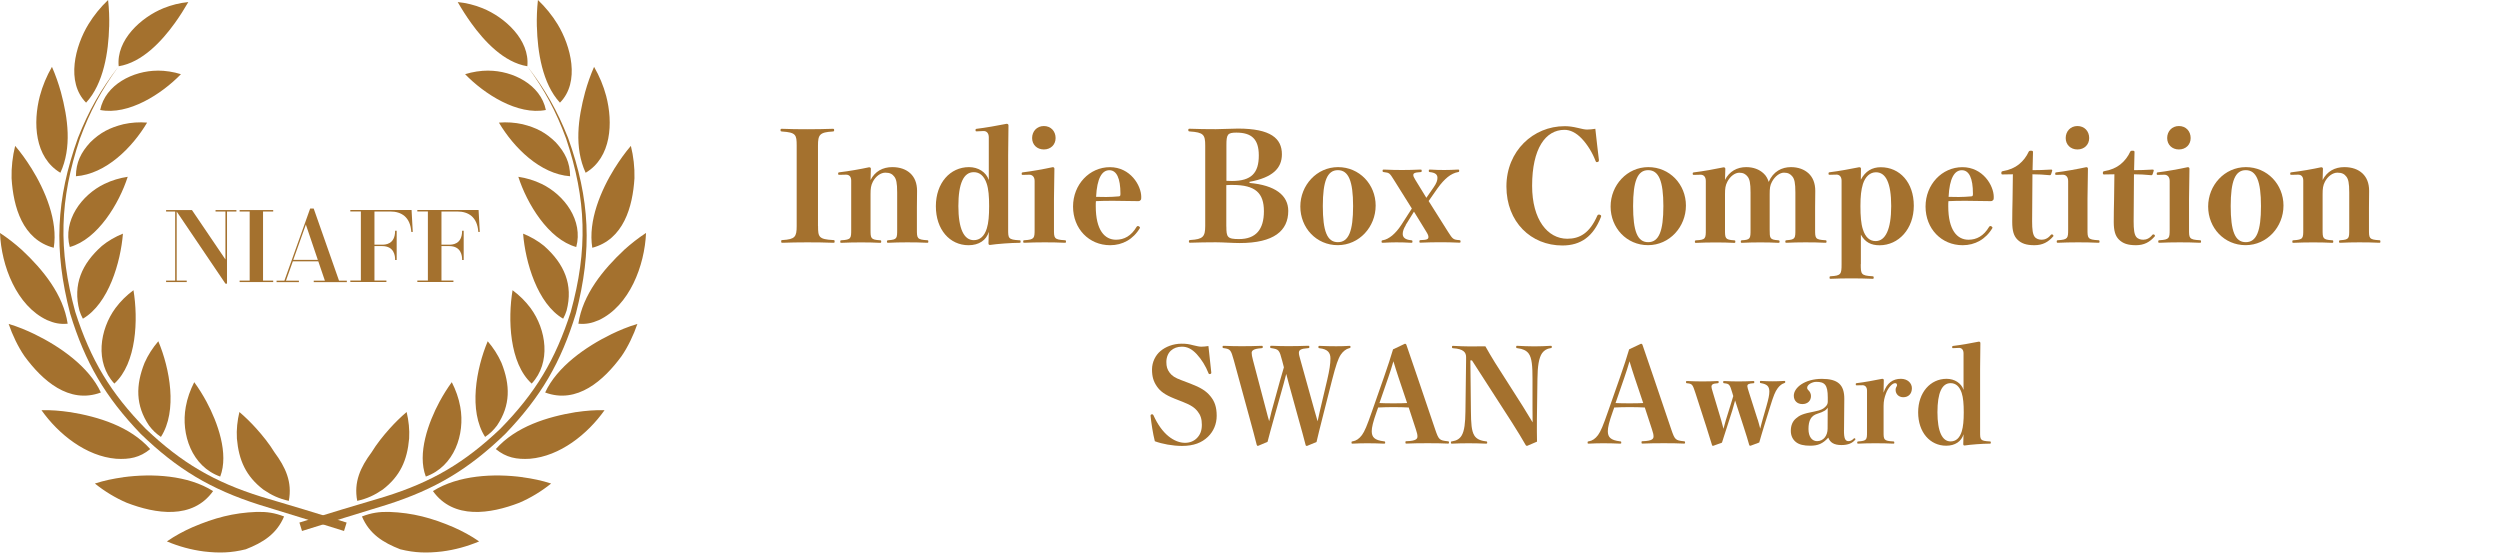 <?xml version="1.0" encoding="UTF-8"?><svg id="_レイヤー_1" xmlns="http://www.w3.org/2000/svg" width="460" height="102" viewBox="0 0 460 102"><defs><style>.cls-1{fill:#a4712e;}.cls-2{fill:#fff;opacity:0;}</style></defs><rect class="cls-2" x="120" width="340" height="102"/><path class="cls-1" d="M86.69,4.23c2.42,3.37,6.03,7.26,10.34,7.96.49-4.85-4.15-9.02-8.24-10.68-1.46-.59-3-.98-4.57-1.13.76,1.32,1.58,2.61,2.47,3.85h0ZM107.66,16.96c-1.29,4.77-2.04,10.2.1,14.83,4.78-2.85,5.05-9.25,3.78-14.12-.5-1.88-1.26-3.69-2.23-5.37-.66,1.51-1.21,3.08-1.65,4.66h0ZM113.13,30.89c-2.57,4.13-4.95,9.73-4.15,14.7,5.75-1.51,7.44-7.52,7.76-12.79.05-2-.18-4.02-.66-5.96-1.08,1.27-2.06,2.64-2.94,4.05h0ZM114.83,46c-3.83,3.58-7.62,8.2-8.41,13.56,1.42.13,2.48-.1,3.78-.66,5.62-2.64,8.42-10.02,8.67-16.04-1.43.93-2.77,1.99-4.04,3.13h0ZM112.42,61.53c-4.57,2.23-9.93,5.93-12.11,10.69,5.88,2.19,10.8-2.24,14.05-6.68,1.16-1.67,2.24-3.93,2.92-5.94-1.8.54-3.29,1.17-4.87,1.93h0ZM106.01,75.82c-5.31.87-11.08,2.65-14.78,6.81,1.92,1.58,3.84,1.93,6.28,1.78,5.51-.46,10.6-4.51,13.73-8.94-1.75-.04-3.5.1-5.23.36h0ZM96.21,87.81c-5.31-.72-11.9-.39-16.55,2.55,3.78,5.3,10.6,4.19,15.89,2.15,2.1-.9,4.08-2.11,5.86-3.54-1.69-.55-3.44-.91-5.2-1.15h0ZM98.79,4.92c.11,4.58,1,10.47,4.24,13.97,3.76-3.79,1.99-10.46-.44-14.44-1-1.63-2.22-3.13-3.61-4.45-.18,1.63-.24,3.28-.2,4.92h0ZM83.43,97c-3.98-1.7-7.48-2.65-11.81-2.81-1.86-.04-3.28.17-5.02.84,1.36,3.23,3.89,4.81,7.05,6.04,2.7.67,4.92.72,7.68.4,2.35-.3,4.65-.93,6.83-1.85-1.48-1.03-3.08-1.89-4.73-2.62h0ZM96.17,22.86c2.49.62,4.27,1.53,6.1,3.34,1.69,1.85,2.62,3.69,2.63,6.23-5.52-.41-10.37-5.27-13.1-9.87,1.46-.12,2.94-.02,4.38.3h0ZM99.64,33.83c4.23,2.04,7.7,6.75,6.39,11.62-5.13-1.41-9.09-8.02-10.66-12.92,1.48.22,2.92.65,4.26,1.3h0ZM100.17,45.3c3.62,3.22,5.34,7.05,4.08,11.86-.17.54-.36.99-.63,1.48-4.74-2.75-6.96-10.43-7.37-15.65,1.41.57,2.74,1.33,3.92,2.3h0ZM97.62,56.68c2.92,3.97,3.81,10.03.21,13.9-4.12-3.75-4.4-11.85-3.52-17.18,1.29.96,2.34,1.99,3.31,3.28h0ZM92.27,66.76c1.63,4.09,1.69,7.81-.82,11.54-.66.87-1.28,1.47-2.19,2.09-3.09-4.8-1.63-12.59.48-17.6,1.03,1.2,1.89,2.53,2.53,3.97h0ZM84.69,74.86c.92,5.09-1.14,10.98-6.34,12.83-1.62-4.22.49-9.99,2.51-13.75.68-1.26,1.43-2.47,2.27-3.62.73,1.43,1.28,2.96,1.56,4.54h0ZM89.88,13c4.45.01,9.6,2.54,10.56,7.24-5.2,1.01-11.32-2.93-14.86-6.59,1.39-.43,2.84-.66,4.29-.66h0ZM75.28,80.7c-.35,3.99-1.65,6.92-4.87,9.39-1.54,1.05-2.86,1.66-4.68,2.07-.67-3.48.61-6.2,2.65-8.95.91-1.5,2.15-3.05,3.33-4.36.97-1.08,2.01-2.1,3.11-3.04.38,1.6.56,3.24.46,4.88h0Z"/><path class="cls-1" d="M97.07,12.25c3.18,4.38,5.21,8.17,7.09,13.24,3.76,11.27,4.01,20.44.86,31.9-2.83,8.82-6.48,14.91-12.97,21.52-6.58,6.25-12.6,9.79-21.27,12.49-5.25,1.54-10.47,3.13-15.69,4.75.16.52.32,1.03.48,1.55,5.21-1.64,10.42-3.23,15.64-4.84,8.89-2.84,15.05-6.53,21.76-13.02,6.56-6.84,10.23-13.11,13-22.17,3.02-11.67,2.62-20.97-1.45-32.31-2.01-5.05-4.14-8.8-7.45-13.11h0Z"/><path class="cls-1" d="M32.18,4.23c-2.42,3.37-6.03,7.26-10.34,7.96-.49-4.85,4.15-9.02,8.24-10.68,1.46-.59,3-.98,4.57-1.13-.76,1.32-1.58,2.61-2.47,3.85h0ZM11.21,16.96c1.29,4.77,2.04,10.2-.1,14.83-4.78-2.85-5.05-9.25-3.78-14.12.5-1.88,1.26-3.69,2.23-5.37.66,1.51,1.21,3.08,1.65,4.66h0ZM5.74,30.89c2.57,4.13,4.95,9.73,4.15,14.7-5.75-1.51-7.44-7.52-7.76-12.79-.05-2,.18-4.02.66-5.96,1.08,1.27,2.06,2.64,2.94,4.05h0ZM4.04,46c3.83,3.58,7.62,8.2,8.41,13.56-1.42.13-2.48-.1-3.78-.66C3.04,56.27.24,48.89,0,42.87c1.43.93,2.77,1.99,4.04,3.13h0ZM6.45,61.53c4.57,2.23,9.93,5.93,12.11,10.69-5.88,2.19-10.8-2.24-14.05-6.68-1.16-1.67-2.24-3.93-2.92-5.94,1.8.54,3.29,1.17,4.87,1.93h0ZM12.86,75.82c5.31.87,11.08,2.65,14.78,6.81-1.92,1.58-3.84,1.93-6.28,1.78-5.51-.46-10.6-4.51-13.73-8.94,1.75-.04,3.5.1,5.23.36h0ZM22.66,87.81c5.31-.72,11.9-.39,16.55,2.55-3.78,5.3-10.6,4.19-15.89,2.15-2.1-.9-4.08-2.11-5.86-3.54,1.69-.55,3.44-.91,5.2-1.15h0ZM20.08,4.92c-.11,4.58-1,10.47-4.24,13.97-3.76-3.79-2-10.46.44-14.44,1-1.63,2.22-3.13,3.61-4.45.18,1.63.24,3.28.2,4.92h0ZM35.44,97c3.98-1.7,7.48-2.65,11.81-2.81,1.86-.04,3.28.17,5.02.84-1.36,3.23-3.89,4.81-7.05,6.04-2.7.67-4.92.72-7.68.4-2.35-.3-4.65-.93-6.83-1.85,1.48-1.03,3.08-1.89,4.73-2.62h0ZM22.7,22.86c-2.49.62-4.27,1.53-6.1,3.34-1.7,1.85-2.62,3.69-2.63,6.23,5.52-.41,10.37-5.27,13.1-9.87-1.46-.12-2.94-.02-4.38.3h0ZM19.23,33.83c-4.23,2.04-7.7,6.75-6.39,11.62,5.13-1.41,9.09-8.02,10.66-12.92-1.48.22-2.92.65-4.26,1.3h0ZM18.7,45.3c-3.62,3.22-5.34,7.05-4.08,11.86.17.54.36.99.63,1.48,4.74-2.75,6.96-10.43,7.37-15.65-1.41.57-2.74,1.33-3.92,2.3h0ZM21.25,56.68c-2.92,3.97-3.81,10.03-.21,13.9,4.12-3.75,4.4-11.85,3.52-17.18-1.29.96-2.34,1.99-3.31,3.28h0ZM26.6,66.76c-1.63,4.09-1.69,7.81.82,11.54.66.87,1.28,1.47,2.19,2.09,3.09-4.8,1.63-12.59-.48-17.6-1.03,1.2-1.89,2.53-2.53,3.97h0ZM34.18,74.86c-.92,5.09,1.14,10.98,6.34,12.83,1.62-4.22-.49-9.99-2.51-13.75-.68-1.26-1.43-2.47-2.27-3.62-.73,1.43-1.28,2.96-1.56,4.54h0ZM28.99,13c-4.45.01-9.6,2.54-10.56,7.24,5.2,1.01,11.32-2.93,14.86-6.59-1.39-.43-2.84-.66-4.29-.66h0ZM43.59,80.7c.35,3.99,1.65,6.92,4.87,9.39,1.54,1.05,2.86,1.66,4.68,2.07.67-3.48-.61-6.2-2.65-8.95-.91-1.5-2.15-3.05-3.33-4.36-.97-1.08-2.01-2.1-3.11-3.04-.38,1.6-.56,3.24-.46,4.88h0Z"/><path class="cls-1" d="M21.8,12.25c-3.18,4.38-5.21,8.17-7.09,13.24-3.76,11.27-4.01,20.44-.86,31.9,2.83,8.82,6.48,14.91,12.97,21.52,6.58,6.25,12.6,9.79,21.27,12.49,5.25,1.54,10.47,3.13,15.69,4.75-.16.52-.32,1.03-.48,1.55-5.21-1.64-10.42-3.23-15.64-4.84-8.89-2.84-15.05-6.53-21.76-13.02-6.56-6.84-10.23-13.11-13-22.17-3.02-11.67-2.62-20.97,1.45-32.31,2.01-5.05,4.14-8.8,7.45-13.11h0Z"/><path class="cls-1" d="M35.32,38.65l6.16,9.09v-8.82h-1.82v-.27h3.84v.27h-1.73v13.27h-.29l-8.97-13.27v12.71h1.85v.27h-3.8v-.27h1.67v-12.71h-1.67v-.27h4.75Z"/><path class="cls-1" d="M48.4,51.63h1.87v.27h-6.18v-.27h1.85v-12.71h-1.85v-.27h6.18v.27h-1.87v12.71Z"/><path class="cls-1" d="M53.88,48.09l-1.26,3.55h2.38v.27h-4.11v-.27h1.44l4.74-13.27h.65l4.66,13.27h1.44v.27h-6.09v-.27h2.05l-1.21-3.55h-4.7ZM58.48,47.82l-2.2-6.5-2.32,6.5h4.52Z"/><path class="cls-1" d="M75.73,38.65l.22,4.03h-.27c-.18-2.81-1.89-3.76-3.83-3.76h-2.95v6.1h1.42c.52,0,2.38,0,2.38-2.56h.29v5.38h-.29c.02-.79-.18-2.56-2.38-2.56h-1.42v6.34h2.2v.27h-6.64v-.27h1.94v-12.71h-1.94v-.27h11.29Z"/><path class="cls-1" d="M88.06,38.65l.22,4.03h-.27c-.18-2.81-1.89-3.76-3.83-3.76h-2.95v6.1h1.42c.52,0,2.38,0,2.38-2.56h.29v5.38h-.29c.02-.79-.18-2.56-2.38-2.56h-1.42v6.34h2.2v.27h-6.64v-.27h1.94v-12.71h-1.94v-.27h11.29Z"/><path class="cls-1" d="M216.05,73.32c-1.68-.67-2.57-1.32-3.19-2.23-.62-.91-.89-1.78-.89-3.12s.65-2.62,1.54-3.36c.96-.82,2.38-1.37,3.89-1.37.89,0,1.32.07,2.16.29.7.17,1.13.26,1.49.26s.86-.05,1.3-.12c.17,1.44.38,3.65.53,4.9,0,.19-.12.26-.34.26-.12,0-.14-.07-.19-.19-.5-1.27-1.27-2.52-2.14-3.46-.91-.98-1.75-1.39-2.74-1.39-.84,0-1.51.26-2.02.72s-.84,1.22-.84,2.09.17,1.39.6,1.97c.43.58.96.94,2.18,1.39l1.63.62c1.9.72,2.93,1.37,3.7,2.33.77.94,1.15,1.97,1.15,3.6,0,1.51-.58,2.86-1.61,3.86-1.13,1.08-2.59,1.68-4.78,1.68-1.7,0-3.65-.36-4.99-.86-.36-1.39-.67-3.46-.79-4.7,0-.19.12-.26.31-.26.1,0,.17.07.22.17.79,1.75,1.73,3.02,2.76,3.86s2.11,1.22,3.05,1.22c.86,0,1.63-.29,2.21-.89.58-.6.89-1.34.89-2.42s-.24-1.78-.74-2.42c-.53-.7-1.22-1.2-2.76-1.8l-1.58-.62Z"/><path class="cls-1" d="M241.94,75.77c.14.5.29,1.06.5,1.75.17-.67.26-1.27.41-1.87l1.37-5.81c.41-1.75.58-2.9.58-3.89,0-1.1-.55-1.7-1.97-1.87-.22-.02-.24-.05-.24-.22,0-.19.02-.22.24-.22,1.08.05,2.11.07,3.02.07s1.54-.02,2.4-.07c.22,0,.24.02.24.19s-.02.19-.24.24c-.58.14-1.13.58-1.54,1.18-.48.72-.89,1.87-1.61,4.68l-1.78,7.01c-.48,1.9-.79,3.12-1.08,4.39l-1.75.72c-.17,0-.24-.07-.26-.19-.36-1.42-.72-2.71-1.3-4.78l-1.78-6.46c-.17-.65-.29-1.13-.48-1.82-.19.72-.34,1.27-.48,1.82l-1.78,6.34c-.53,1.92-.86,3.05-1.18,4.34l-1.75.74c-.14,0-.19-.05-.24-.19-.38-1.54-.74-2.83-1.27-4.78l-2.95-10.8c-.53-1.92-.65-2.04-1.82-2.21-.22-.02-.24-.05-.24-.24,0-.17.02-.19.24-.19,1.2.05,2.23.07,3.29.07s2.5-.02,3.62-.07c.22,0,.24.02.24.22,0,.17-.02.19-.26.22-1.44.1-1.78.43-1.78.86,0,.34.07.67.24,1.34l2.5,9.48c.17.6.26,1.08.48,1.75.19-.7.26-1.15.43-1.78l1.56-5.66c.26-.94.5-1.7.72-2.47l-.31-1.2c-.53-2.02-.62-2.11-1.97-2.33-.22-.02-.24-.05-.24-.22,0-.19.02-.22.24-.22,1.18.05,2.11.07,3.07.07,1.06,0,2.42-.02,3.65-.07.22,0,.24.02.24.22s-.02.19-.24.22c-1.39.1-1.68.36-1.68.86,0,.31.1.67.29,1.34l2.64,9.48Z"/><path class="cls-1" d="M259.2,74.98c-.77-.05-1.82-.07-2.81-.07s-1.82.02-2.81.07l-.29.82c-.65,1.82-.89,2.86-.89,3.53,0,1.13.53,1.66,2.21,1.87.24.02.26.05.26.24,0,.17-.02.19-.26.19-.98-.05-2.21-.07-3.07-.07-.82,0-1.7.02-2.62.07-.22,0-.24-.02-.24-.19,0-.19.02-.22.24-.24.62-.1,1.18-.48,1.68-1.15.5-.7.91-1.66,1.85-4.37l2.21-6.31c.72-2.09,1.25-3.67,1.66-5.09l2.18-1.03c.14,0,.24.07.29.24.58,1.7,1.15,3.36,2.06,6.02l3.22,9.5c.65,1.9.77,2.02,2.3,2.18.22.02.24.05.24.24,0,.17-.02.19-.24.19-1.13-.05-2.14-.07-3.67-.07s-2.74.02-3.86.07c-.22,0-.24-.02-.24-.22s.02-.22.24-.22c1.7-.05,1.97-.43,1.97-.86,0-.36-.07-.65-.29-1.32l-1.32-4.03ZM257.33,69.46c-.38-1.13-.6-1.87-.94-2.98-.34,1.15-.62,2.06-.96,3.02l-1.61,4.66c.79.05,1.73.05,2.57.05s1.85,0,2.52-.05l-1.58-4.7Z"/><path class="cls-1" d="M270.55,66.34l.1,9.36c.02,2.14.1,3.58.62,4.42.38.62,1.06.96,2.11,1.08.24.02.26.05.26.24,0,.17-.02.19-.26.19-1.06-.05-2.23-.07-3.19-.07s-2.02.02-2.98.07c-.22,0-.24-.02-.24-.19,0-.19.02-.22.24-.24.82-.12,1.37-.46,1.73-1.06.53-.89.67-2.35.7-4.44l.12-9.41v-.6c0-.86-.5-1.49-2.35-1.61-.22-.02-.24-.05-.24-.22,0-.19.02-.24.24-.22.84.05,2.28.1,3,.1.79,0,1.75,0,2.9-.02.55.96,1.13,1.99,1.78,3.02l5.11,8.02c.67,1.08,1.22,2.02,1.8,2.95l-.02-2.71v-5.26c0-2.35-.1-3.89-.72-4.71-.43-.55-1.06-.84-2.04-.96-.22-.02-.24-.05-.24-.22,0-.19.02-.24.24-.22.84.05,2.23.1,3.12.1.94,0,2.16-.05,2.95-.1.22,0,.24.02.24.19s-.02.22-.24.24c-.65.1-1.15.38-1.54.91-.6.86-.84,2.45-.86,4.75l-.1,7.46c-.02,1.7,0,2.71.02,4.08l-1.8.77c-.14,0-.22-.02-.26-.1-.7-1.22-1.42-2.42-2.52-4.15l-7.39-11.47h-.29Z"/><path class="cls-1" d="M302.64,74.98c-.77-.05-1.82-.07-2.81-.07s-1.82.02-2.81.07l-.29.82c-.65,1.82-.89,2.86-.89,3.53,0,1.13.53,1.66,2.21,1.87.24.02.26.05.26.24,0,.17-.02.19-.26.19-.98-.05-2.21-.07-3.07-.07-.82,0-1.7.02-2.62.07-.22,0-.24-.02-.24-.19,0-.19.02-.22.24-.24.62-.1,1.18-.48,1.68-1.15.5-.7.91-1.66,1.85-4.37l2.21-6.31c.72-2.09,1.25-3.67,1.66-5.09l2.18-1.03c.14,0,.24.07.29.24.58,1.7,1.15,3.36,2.06,6.02l3.22,9.5c.65,1.9.77,2.02,2.3,2.18.22.02.24.05.24.24,0,.17-.02.19-.24.19-1.13-.05-2.14-.07-3.67-.07s-2.74.02-3.86.07c-.22,0-.24-.02-.24-.22s.02-.22.24-.22c1.7-.05,1.97-.43,1.97-.86,0-.36-.07-.65-.29-1.32l-1.32-4.03ZM300.77,69.46c-.38-1.13-.6-1.87-.94-2.98-.34,1.15-.62,2.06-.96,3.02l-1.61,4.66c.79.05,1.73.05,2.57.05s1.85,0,2.52-.05l-1.58-4.7Z"/><path class="cls-1" d="M323.42,77.19c.19.62.29,1.06.46,1.68.17-.62.26-1.1.48-1.82l.67-2.33c.36-1.27.53-2.04.53-2.66,0-.96-.41-1.37-1.54-1.56-.17-.02-.19-.05-.19-.22s.02-.19.19-.19c.74.05,1.56.07,2.18.07s1.3-.02,2.09-.07c.17,0,.19.02.19.19,0,.14-.02.17-.19.22-.43.14-.79.41-1.18.91-.5.67-.79,1.44-1.37,3.31l-1.15,3.7c-.36,1.13-.6,2.04-.89,3l-1.61.6c-.14,0-.19-.02-.24-.17-.26-.94-.55-1.87-1.01-3.29l-.98-3.02c-.22-.7-.41-1.3-.6-1.85-.17.55-.31,1.15-.5,1.78l-.98,3.05c-.41,1.25-.67,2.06-.94,2.93l-1.61.58c-.14,0-.19-.02-.22-.14-.31-1.03-.58-1.92-1.03-3.31l-2.02-6.26c-.53-1.63-.6-1.7-1.54-1.8-.17-.02-.19-.05-.19-.22s.02-.19.19-.19c1.1.05,2.04.07,2.81.07.89,0,1.94-.02,2.81-.07.17,0,.19.02.19.19s-.02.19-.19.22c-.86.05-1.13.22-1.13.65,0,.17.07.43.29,1.15l1.51,5.04c.14.46.26.96.41,1.54.17-.58.26-1.03.43-1.58l.89-2.86c.14-.46.31-.98.48-1.58l-.17-.58c-.48-1.63-.58-1.68-1.49-1.78-.17-.02-.19-.05-.19-.22s.02-.19.19-.19c.94.05,1.8.07,2.57.07.84,0,1.82-.02,2.74-.07.19,0,.22.02.22.19s-.02.22-.22.22c-.79.05-1.06.17-1.06.55,0,.14.1.5.34,1.25l1.56,4.9Z"/><path class="cls-1" d="M339.29,79.11c-.02,1.66.26,2.06.86,2.06.36,0,.7-.22.94-.48.05-.05.07-.05.12-.05.1,0,.19.07.19.22-.53.67-1.32,1.03-2.57,1.03-1.39,0-2.11-.48-2.42-1.37-1.03,1.13-1.9,1.49-3.34,1.49-1.15,0-2.02-.19-2.62-.67-.6-.48-.94-1.18-.94-2.06,0-1.03.34-1.78.96-2.3.65-.55,1.15-.84,3.41-1.27,1.25-.24,1.63-.5,1.97-.84.34-.31.46-.62.46-.96v-.79c0-2.33-.58-2.86-2.11-2.86-.79,0-1.68.53-1.68,1.06,0,.24.05.31.22.48.29.26.48.67.48,1.06,0,.89-.62,1.49-1.58,1.49s-1.58-.62-1.58-1.54c0-1.49,2.02-3.1,5.16-3.1,2.95,0,4.15,1.08,4.13,3.7l-.05,5.71ZM336.31,74.98c-.22.43-.67.77-1.92,1.15-1.15.36-1.63,1.22-1.63,2.81,0,1.49.7,2.23,1.58,2.23,1.2,0,1.94-1.03,1.94-2.3l.02-3.89Z"/><path class="cls-1" d="M346.58,72.22c.62-1.78,1.73-2.52,3.19-2.52,1.22,0,2.02.79,2.02,1.73,0,1.06-.67,1.66-1.58,1.66-.84,0-1.42-.58-1.42-1.37,0-.19.05-.38.14-.53.1-.14.12-.19.12-.31,0-.26-.1-.38-.36-.38-.48,0-1.27.79-1.68,1.92-.26.7-.43,1.34-.43,2.28v4.82c0,1.37.02,1.61,1.78,1.7.17.02.19.05.19.22s-.02.19-.19.19c-.98-.05-2.23-.07-3.31-.07s-2.09.02-3.1.07c-.19,0-.22-.02-.22-.19s.02-.19.22-.22c1.54-.1,1.58-.34,1.58-1.7v-7.66c0-.65-.36-.98-.82-.98l-1.03.02c-.19,0-.22-.02-.22-.19s.02-.19.22-.22c1.1-.12,3.5-.55,4.63-.79.19,0,.31.07.31.24l-.05,2.28Z"/><path class="cls-1" d="M361.29,65.02c0-.67-.34-1.01-.82-1.01l-1.1.05c-.14,0-.17-.02-.17-.19s.02-.19.17-.22c1.25-.14,3.34-.5,4.73-.79.19,0,.29.1.29.26l-.05,4.73v11.67c0,1.37,0,1.61,1.75,1.7.19,0,.22.02.22.22,0,.17-.02.19-.22.19-1.25,0-3.53.17-4.61.34-.17,0-.24-.07-.24-.29l.05-1.78c-.38,1.32-1.56,2.11-3.19,2.11-2.98,0-5.16-2.47-5.16-6.14s2.26-6.17,5.23-6.17c1.44,0,2.71.77,3.12,2.04v-6.72ZM356.49,75.84c0,3.6.89,5.38,2.42,5.38.96,0,1.68-.6,2.06-1.87.26-.86.36-1.97.36-3.5s-.1-2.69-.38-3.55c-.41-1.22-1.1-1.8-2.04-1.8-1.58,0-2.42,1.75-2.42,5.35Z"/><path class="cls-1" d="M150.52,41.59c0,1.99.11,2.44,2.77,2.58.25,0,.28.03.28.28,0,.2-.03.22-.28.22-1.34-.06-3.22-.08-4.76-.08s-3.3.03-4.51.08c-.25,0-.28-.03-.28-.22,0-.25.03-.28.25-.28,2.3-.14,2.6-.59,2.6-2.58v-14.81c0-1.99-.14-2.41-2.69-2.58-.25-.03-.28-.06-.28-.25,0-.22.03-.25.28-.25,1.32.06,3.08.08,4.62.08s3.44-.03,4.68-.08c.25,0,.28.03.28.25,0,.2-.03.22-.28.25-2.38.14-2.69.59-2.69,2.58v14.81Z"/><path class="cls-1" d="M160.18,33.13c.81-1.6,2.24-2.38,4-2.38,1.43,0,2.55.42,3.33,1.15.78.73,1.23,1.79,1.23,3.22,0,1.09-.03,2.44-.03,3.11v3.98c0,1.62,0,1.88,1.88,1.99.2,0,.22.06.22.25s-.03.22-.22.22c-1.18-.06-2.32-.08-3.67-.08s-2.3.03-3.44.08c-.25,0-.28-.03-.28-.22s.03-.22.28-.25c1.6-.11,1.6-.36,1.6-1.99v-6.8c0-1.76-.17-2.44-.53-2.91-.36-.48-.81-.73-1.65-.73s-1.76.64-2.3,1.68c-.34.67-.42,1.2-.42,2.3v6.47c0,1.62,0,1.88,1.74,1.99.2,0,.22.06.22.25s-.03.22-.22.22c-1.12-.06-2.24-.08-3.56-.08s-2.35.03-3.53.08c-.2,0-.22-.03-.22-.22s.03-.25.22-.25c1.79-.11,1.79-.36,1.79-1.99v-8.99c0-.76-.39-1.09-.95-1.09l-1.2.03c-.22,0-.25-.03-.25-.22s.03-.22.25-.25c1.71-.2,3.92-.59,5.43-.92.22,0,.34.08.34.28l-.06,2.1Z"/><path class="cls-1" d="M181.94,25.29c0-.78-.39-1.18-.95-1.18l-1.29.06c-.17,0-.2-.03-.2-.22s.03-.22.2-.25c1.46-.17,3.89-.59,5.52-.92.22,0,.34.11.34.31l-.06,5.52v13.61c0,1.6,0,1.88,2.04,1.99.22,0,.25.03.25.25,0,.2-.03.22-.25.22-1.46,0-4.12.2-5.38.39-.2,0-.28-.08-.28-.34l.06-2.07c-.45,1.54-1.82,2.46-3.72,2.46-3.47,0-6.02-2.88-6.02-7.17s2.63-7.2,6.1-7.2c1.68,0,3.16.9,3.64,2.38v-7.84ZM176.34,37.92c0,4.2,1.04,6.27,2.83,6.27,1.12,0,1.96-.7,2.41-2.18.31-1.01.42-2.3.42-4.09s-.11-3.14-.45-4.14c-.48-1.43-1.29-2.1-2.38-2.1-1.85,0-2.83,2.04-2.83,6.24Z"/><path class="cls-1" d="M190.37,33.3c0-.76-.42-1.15-.98-1.15l-1.18.03c-.2,0-.22-.03-.22-.22s.03-.22.22-.25c1.46-.17,3.84-.59,5.49-.95.22,0,.31.11.31.31l-.08,5.54v5.6c0,1.6,0,1.88,1.96,1.99.22,0,.25.06.25.25s-.03.22-.25.22c-1.15-.06-2.41-.08-3.7-.08s-2.66.03-3.67.08c-.22,0-.25-.03-.25-.22s.03-.25.25-.25c1.82-.11,1.85-.39,1.85-1.99v-8.9ZM194.23,25.4c0,1.23-.9,2.1-2.16,2.1s-2.16-.87-2.16-2.1.87-2.21,2.16-2.21,2.16.95,2.16,2.21Z"/><path class="cls-1" d="M201.62,37.95c0,4.42,1.65,6.16,3.72,6.16,1.51,0,2.8-.7,3.78-2.35.06-.11.14-.17.25-.17.17,0,.39.17.39.34-1.23,2.1-3.22,3.19-5.49,3.19-3.92,0-6.83-3.05-6.83-7.11s3.02-7.25,6.78-7.25,5.77,3.36,5.77,5.49c0,.34,0,.45-.14.59-.14.14-.22.17-.39.17-1.43-.03-3.16-.06-4.51-.06s-2.1,0-3.3.06c-.03.25-.03.53-.03.95ZM203.72,36.24c.67,0,1.18-.03,2.16-.11.25-.03.28-.14.28-.5,0-2.83-.7-4.31-2.04-4.31s-2.27,1.43-2.44,4.9c.9.03,1.46.03,2.04.03Z"/><path class="cls-1" d="M229.9,33.66c4.73.42,7.14,2.27,7.14,5.15,0,3.64-2.63,5.91-8.93,5.91-1.37,0-3.08-.14-4.42-.14-1.26,0-3.5.03-4.65.08-.25,0-.28-.03-.28-.22,0-.22.03-.25.28-.28,2.3-.14,2.72-.59,2.72-2.58v-14.81c0-1.99-.31-2.41-2.83-2.58-.25-.03-.28-.06-.28-.25,0-.22.03-.25.28-.25,1.23.06,3.47.08,4.79.08s2.74-.11,4.06-.11c6.05,0,8.09,1.82,8.09,4.73,0,2.58-1.71,4.28-5.96,5.07v.2ZM225.65,33.27c.42.03.78.03,1.04.03,3.56,0,4.93-1.46,4.93-4.7,0-3-1.32-4.2-4.14-4.2-1.62,0-1.82.34-1.82,2.3v6.58ZM225.65,41.67c0,1.96.17,2.32,2.32,2.32,3.11,0,4.59-1.76,4.59-5.12s-1.57-4.84-5.74-4.84c-.39,0-.76,0-1.18.03v7.62Z"/><path class="cls-1" d="M253.12,37.83c0,3.92-3.02,7.28-6.97,7.28s-6.89-3.19-6.89-7.11,3.02-7.25,6.94-7.25,6.92,3.16,6.92,7.08ZM243.4,37.92c0,4.59.78,6.64,2.77,6.64s2.8-2.04,2.8-6.64-.84-6.61-2.8-6.61-2.77,2.02-2.77,6.61Z"/><path class="cls-1" d="M258.66,41.45c-.36.56-.56,1.09-.56,1.6,0,.62.45,1.06,1.54,1.15.22.03.25.06.25.25s-.03.22-.25.22c-.9-.06-1.99-.08-2.74-.08-.81,0-1.46.03-2.44.08-.22,0-.25-.03-.25-.22,0-.17.03-.22.25-.25.53-.08,1.12-.39,1.71-.87.56-.48,1.09-1.06,1.68-1.96l1.93-3-3.28-5.24c-.81-1.29-.84-1.34-1.85-1.46-.22-.03-.25-.06-.25-.25s.03-.22.25-.22c1.12.06,2.44.08,3.33.08.95,0,2.41-.03,3.36-.08.22,0,.25.03.25.22s-.03.25-.25.25c-1.12.06-1.29.25-1.29.53,0,.22.06.36.36.87l2.04,3.33,1.34-1.93c.53-.76.7-1.26.7-1.74,0-.59-.36-.95-1.37-1.06-.2-.03-.22-.06-.22-.25s.03-.22.22-.22c.87.06,1.9.08,2.63.08s1.6-.03,2.52-.08c.2,0,.22.03.22.22,0,.17-.03.22-.22.25-.56.08-1.29.42-1.88.9-.56.45-1.2,1.12-1.9,2.1l-1.62,2.32,3.58,5.68c.84,1.32.95,1.43,2.04,1.51.22.03.25.06.25.25s-.03.22-.25.22c-1.09-.06-2.52-.08-3.56-.08-.9,0-2.52.03-3.56.08-.17,0-.2-.03-.2-.22s.03-.22.2-.25c1.18-.03,1.46-.17,1.46-.56,0-.25-.08-.48-.39-.98l-2.27-3.7-1.54,2.49Z"/><path class="cls-1" d="M294.19,29.52c0,.22-.14.31-.39.31-.11,0-.17-.08-.22-.22-.56-1.48-1.48-3-2.55-4.12-1.04-1.09-2.13-1.6-3.16-1.6-3.5,0-5.96,3.44-5.96,10.3,0,6.24,2.86,9.74,6.47,9.74,2.27,0,4.12-1.01,5.54-4.28.06-.11.14-.17.28-.17.22,0,.42.14.42.28q0,.06-.06.2c-1.4,3.56-3.7,5.21-7.08,5.21-5.77,0-10.3-4.31-10.3-10.86s4.96-11.09,10.7-11.09c.76,0,1.43.08,2.41.31.81.2,1.32.31,1.74.31s1.01-.06,1.51-.14c.17,1.68.5,4.37.67,5.82Z"/><path class="cls-1" d="M310.21,37.83c0,3.92-3.02,7.28-6.97,7.28s-6.89-3.19-6.89-7.11,3.02-7.25,6.94-7.25,6.92,3.16,6.92,7.08ZM300.49,37.92c0,4.59.78,6.64,2.77,6.64s2.8-2.04,2.8-6.64-.84-6.61-2.8-6.61-2.77,2.02-2.77,6.61Z"/><path class="cls-1" d="M317.38,33.13c.81-1.6,2.24-2.38,3.92-2.38,1.32,0,2.41.42,3.19,1.15.48.42.78,1.01.95,1.57.84-1.93,2.41-2.72,4.09-2.72,1.34,0,2.46.42,3.25,1.15.78.73,1.23,1.79,1.23,3.22,0,1.09-.03,2.44-.03,3.11v3.98c0,1.65,0,1.88,1.85,1.99.22,0,.25.06.25.25s-.03.22-.25.22c-1.15-.06-2.27-.08-3.64-.08s-2.27.03-3.44.08c-.22,0-.25-.03-.25-.22s.03-.22.25-.25c1.6-.11,1.6-.36,1.6-1.99v-6.8c0-1.76-.17-2.44-.53-2.91s-.81-.73-1.57-.73-1.65.64-2.21,1.68c-.36.67-.42,1.2-.42,2.3v6.47c0,1.62,0,1.88,1.57,1.99.22.03.25.06.25.25s-.03.22-.25.22c-1.15-.06-2.02-.08-3.36-.08s-2.13.03-3.3.08c-.2,0-.22-.03-.22-.22s.03-.22.22-.25c1.57-.08,1.57-.36,1.57-1.99v-6.8c0-1.76-.17-2.44-.53-2.91s-.81-.73-1.54-.73c-.78,0-1.68.64-2.21,1.68-.34.67-.42,1.2-.42,2.3v6.47c0,1.62,0,1.88,1.68,1.99.2,0,.22.06.22.25s-.03.22-.22.22c-1.12-.06-2.18-.08-3.47-.08s-2.35.03-3.53.08c-.2,0-.22-.03-.22-.22s.03-.22.22-.25c1.79-.08,1.79-.36,1.79-1.99v-8.93c0-.76-.39-1.15-.95-1.15l-1.18.03c-.25,0-.28-.03-.28-.22s.03-.22.28-.25c1.62-.2,3.84-.59,5.38-.92.22,0,.34.08.34.28l-.06,2.1Z"/><path class="cls-1" d="M342.38,48.59c0,1.85.03,2.13,2.16,2.24.2.03.22.06.22.25s-.03.22-.22.22c-1.2-.06-2.72-.08-4.12-.08-1.23,0-2.35.03-3.56.08-.2,0-.22-.03-.22-.22s.03-.25.22-.25c1.9-.11,1.99-.39,1.99-2.24v-15.34c0-.73-.39-1.12-.92-1.12l-1.23.03c-.22,0-.25-.03-.25-.22s.03-.22.25-.25c1.6-.2,3.95-.62,5.38-.92.22,0,.34.08.34.28l-.03,2.02c.84-1.6,2.1-2.3,3.67-2.3,3.5,0,6.08,2.8,6.08,7.08s-2.8,7.28-6.3,7.28c-1.54,0-2.66-.53-3.44-1.96v5.43ZM342.77,33.89c-.31,1.01-.45,2.21-.45,4.03s.11,3.25.45,4.28c.45,1.46,1.26,2.16,2.35,2.16,1.79,0,2.86-2.13,2.86-6.44s-1.01-6.22-2.8-6.22c-1.09,0-1.96.78-2.41,2.18Z"/><path class="cls-1" d="M358.48,37.95c0,4.42,1.65,6.16,3.72,6.16,1.51,0,2.8-.7,3.78-2.35.06-.11.14-.17.25-.17.17,0,.39.17.39.34-1.23,2.1-3.22,3.19-5.49,3.19-3.92,0-6.83-3.05-6.83-7.11s3.02-7.25,6.78-7.25,5.77,3.36,5.77,5.49c0,.34,0,.45-.14.59-.14.14-.22.17-.39.17-1.43-.03-3.16-.06-4.51-.06s-2.1,0-3.3.06c-.03.25-.03.53-.03.95ZM360.58,36.24c.67,0,1.18-.03,2.16-.11.25-.03.28-.14.28-.5,0-2.83-.7-4.31-2.04-4.31s-2.27,1.43-2.44,4.9c.9.03,1.46.03,2.04.03Z"/><path class="cls-1" d="M368.53,32.1c-.25,0-.28-.03-.28-.28,0-.22.03-.28.31-.34,1.12-.17,2.18-.64,2.91-1.23.81-.64,1.43-1.51,1.76-2.24.11-.22.17-.28.45-.28.34,0,.39.06.39.28l-.08,3.3c1.04,0,2.07-.03,3.42-.11.14,0,.2.06.2.2l-.2.64c-.06.14-.11.2-.25.2-1.18-.11-2.13-.17-3.19-.17l-.06,8.65c0,1.51.11,2.35.45,2.83.31.42.81.56,1.32.56.53,0,1.15-.22,1.68-.9.06-.06.11-.08.2-.08.14,0,.28.14.28.31-.95,1.12-2.02,1.68-3.5,1.68s-2.41-.31-3.14-1.04c-.67-.67-.95-1.62-.95-3.25,0-1.4.03-2.74.06-4.14l.06-4.62-1.82.03Z"/><path class="cls-1" d="M380.54,33.3c0-.76-.42-1.15-.98-1.15l-1.18.03c-.2,0-.22-.03-.22-.22s.03-.22.22-.25c1.46-.17,3.84-.59,5.49-.95.22,0,.31.11.31.31l-.08,5.54v5.6c0,1.6,0,1.88,1.96,1.99.22,0,.25.06.25.25s-.03.22-.25.22c-1.15-.06-2.41-.08-3.7-.08s-2.66.03-3.67.08c-.22,0-.25-.03-.25-.22s.03-.25.25-.25c1.82-.11,1.85-.39,1.85-1.99v-8.9ZM384.41,25.4c0,1.23-.9,2.1-2.16,2.1s-2.16-.87-2.16-2.1.87-2.21,2.16-2.21,2.16.95,2.16,2.21Z"/><path class="cls-1" d="M387.21,32.1c-.25,0-.28-.03-.28-.28,0-.22.03-.28.31-.34,1.12-.17,2.18-.64,2.91-1.23.81-.64,1.43-1.51,1.76-2.24.11-.22.17-.28.45-.28.34,0,.39.06.39.28l-.08,3.3c1.04,0,2.07-.03,3.42-.11.14,0,.2.06.2.2l-.2.64c-.06.14-.11.2-.25.2-1.18-.11-2.13-.17-3.19-.17l-.06,8.65c0,1.51.11,2.35.45,2.83.31.42.81.56,1.32.56.53,0,1.15-.22,1.68-.9.06-.06.11-.08.2-.08.14,0,.28.14.28.31-.95,1.12-2.02,1.68-3.5,1.68s-2.41-.31-3.14-1.04c-.67-.67-.95-1.62-.95-3.25,0-1.4.03-2.74.06-4.14l.06-4.62-1.82.03Z"/><path class="cls-1" d="M399.22,33.3c0-.76-.42-1.15-.98-1.15l-1.18.03c-.2,0-.22-.03-.22-.22s.03-.22.22-.25c1.46-.17,3.84-.59,5.49-.95.22,0,.31.11.31.31l-.08,5.54v5.6c0,1.6,0,1.88,1.96,1.99.22,0,.25.06.25.25s-.03.22-.25.22c-1.15-.06-2.41-.08-3.7-.08s-2.66.03-3.67.08c-.22,0-.25-.03-.25-.22s.03-.25.25-.25c1.82-.11,1.85-.39,1.85-1.99v-8.9ZM403.08,25.4c0,1.23-.9,2.1-2.16,2.1s-2.16-.87-2.16-2.1.87-2.21,2.16-2.21,2.16.95,2.16,2.21Z"/><path class="cls-1" d="M420.16,37.83c0,3.92-3.02,7.28-6.97,7.28s-6.89-3.19-6.89-7.11,3.02-7.25,6.94-7.25,6.92,3.16,6.92,7.08ZM410.45,37.92c0,4.59.78,6.64,2.77,6.64s2.8-2.04,2.8-6.64-.84-6.61-2.8-6.61-2.77,2.02-2.77,6.61Z"/><path class="cls-1" d="M427.36,33.13c.81-1.6,2.24-2.38,4-2.38,1.43,0,2.55.42,3.33,1.15.78.73,1.23,1.79,1.23,3.22,0,1.09-.03,2.44-.03,3.11v3.98c0,1.62,0,1.88,1.88,1.99.2,0,.22.06.22.25s-.03.22-.22.22c-1.18-.06-2.32-.08-3.67-.08s-2.3.03-3.44.08c-.25,0-.28-.03-.28-.22s.03-.22.28-.25c1.6-.11,1.6-.36,1.6-1.99v-6.8c0-1.76-.17-2.44-.53-2.91-.36-.48-.81-.73-1.65-.73s-1.76.64-2.3,1.68c-.34.67-.42,1.2-.42,2.3v6.47c0,1.62,0,1.88,1.74,1.99.2,0,.22.06.22.25s-.03.22-.22.22c-1.12-.06-2.24-.08-3.56-.08s-2.35.03-3.53.08c-.2,0-.22-.03-.22-.22s.03-.25.22-.25c1.79-.11,1.79-.36,1.79-1.99v-8.99c0-.76-.39-1.09-.95-1.09l-1.2.03c-.22,0-.25-.03-.25-.22s.03-.22.25-.25c1.71-.2,3.92-.59,5.43-.92.22,0,.34.08.34.28l-.06,2.1Z"/></svg>